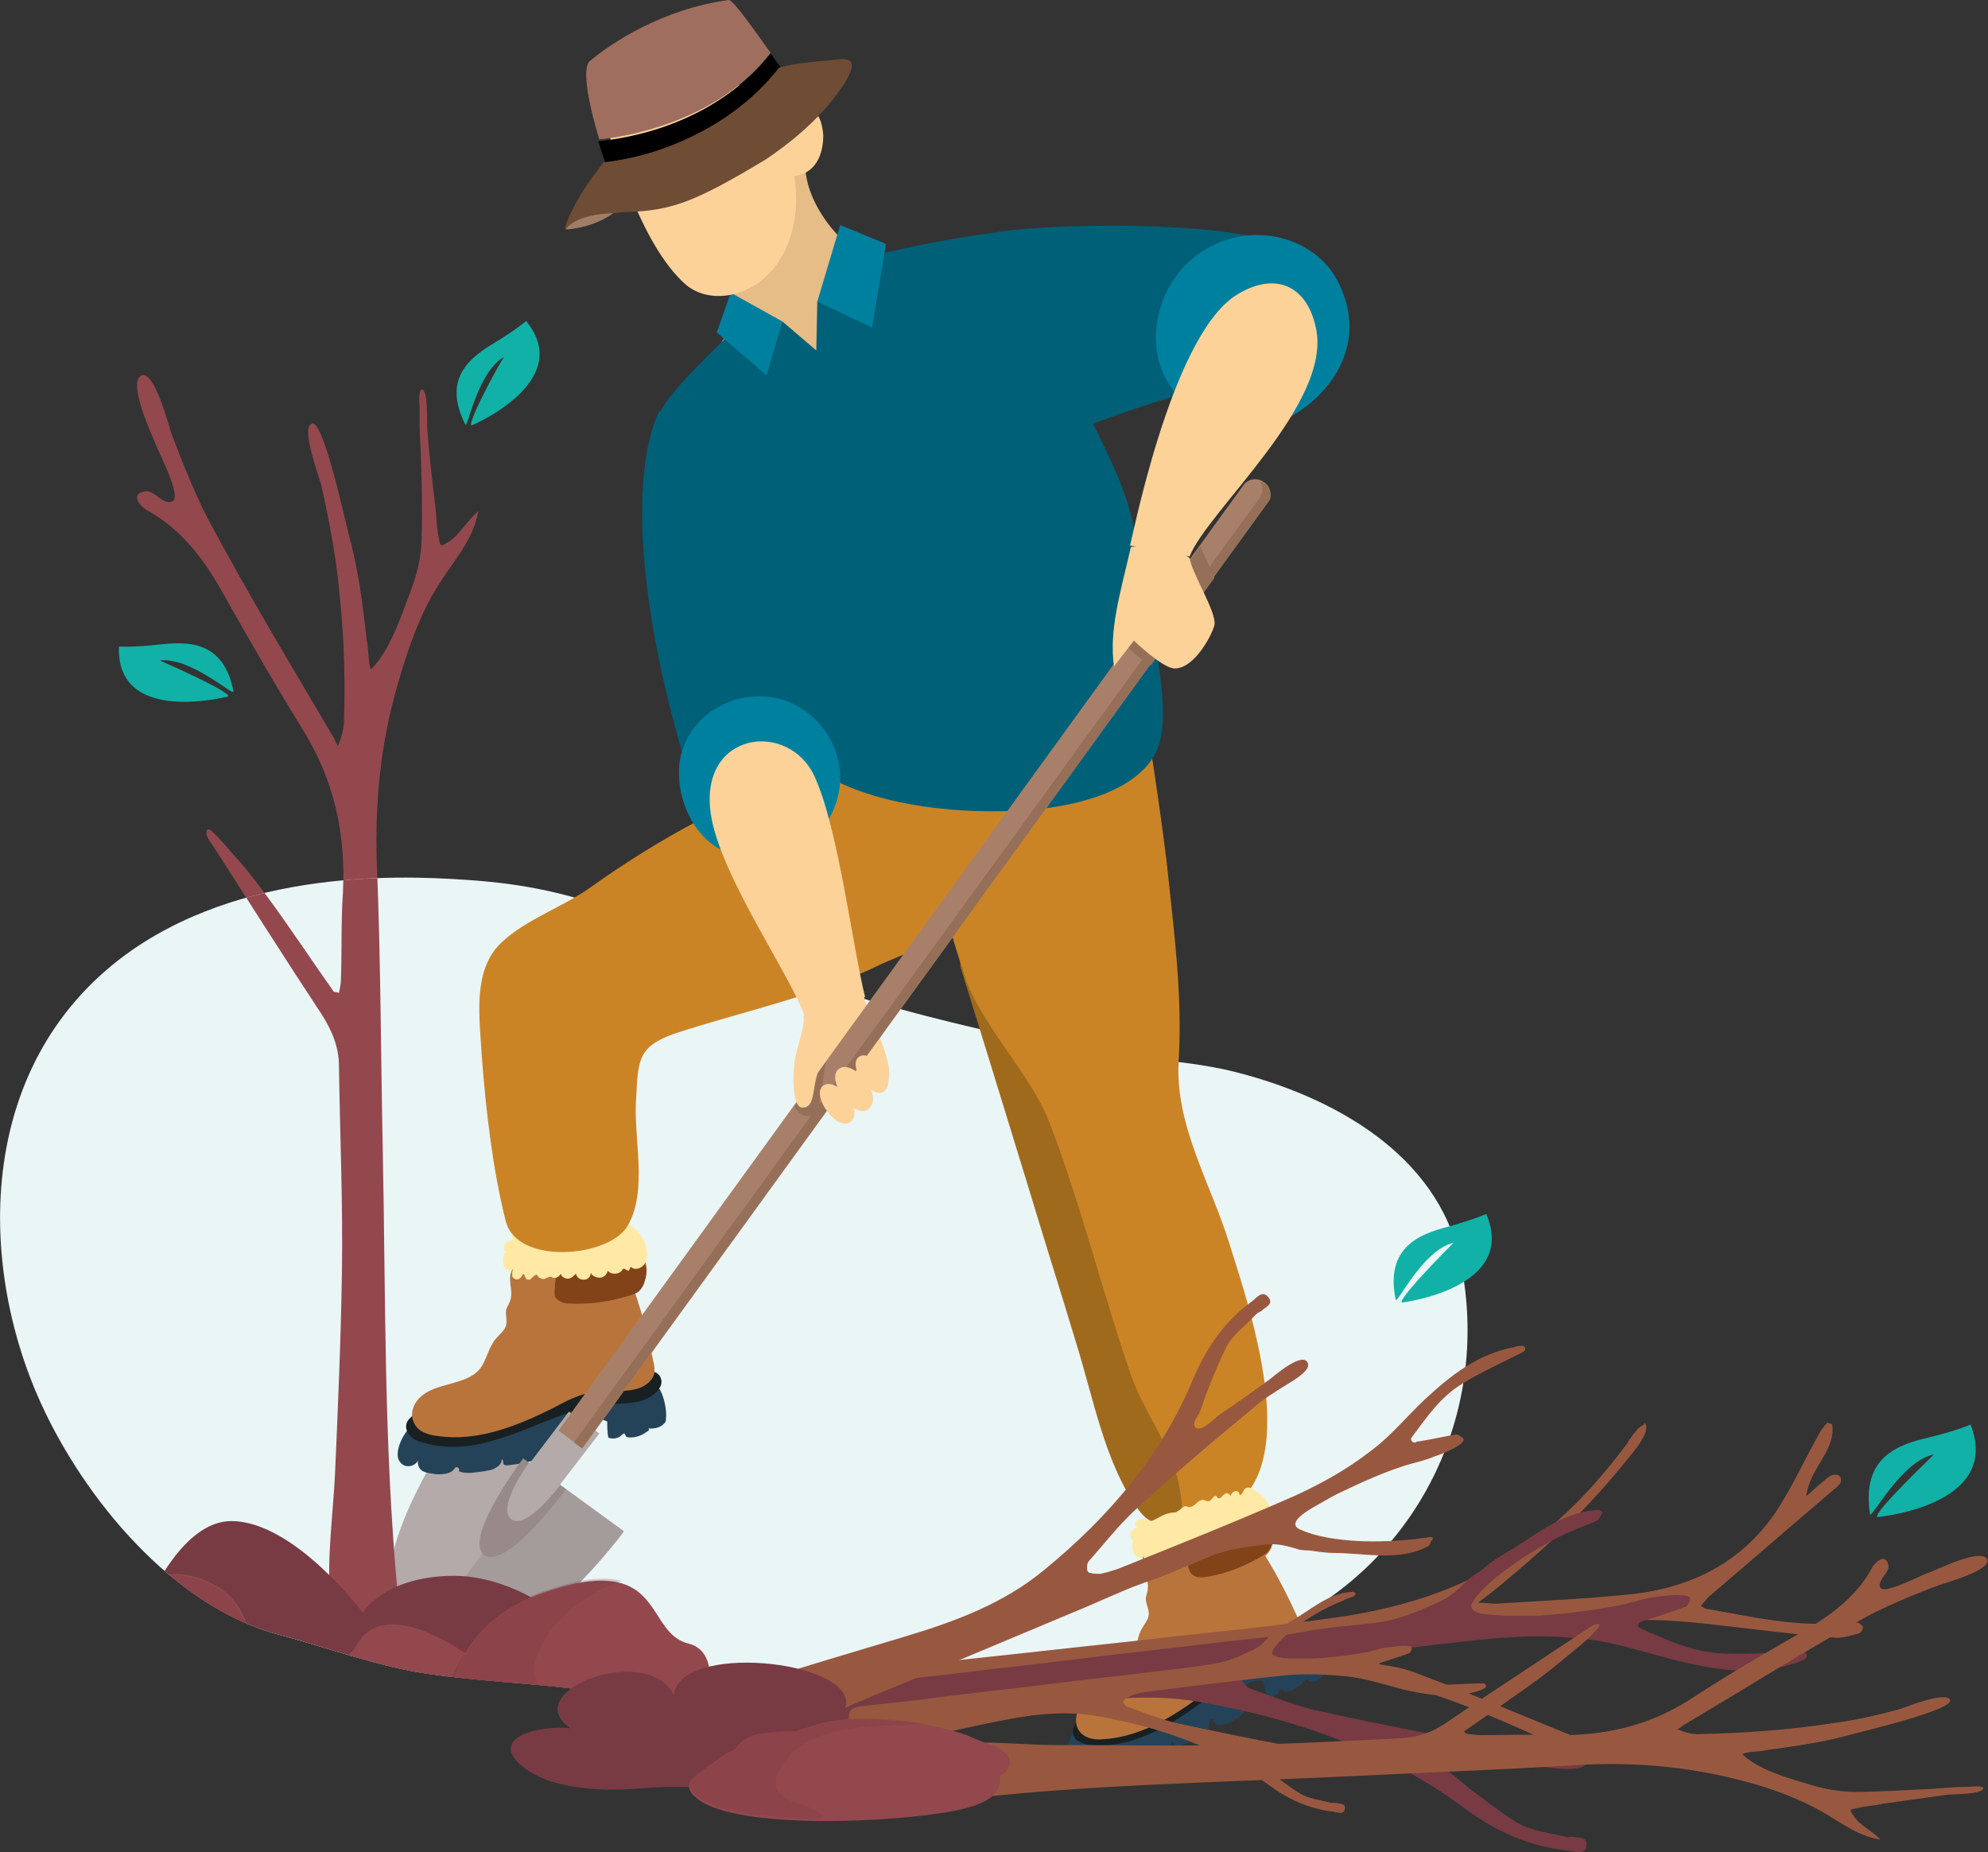 <svg xmlns="http://www.w3.org/2000/svg" xmlns:xlink="http://www.w3.org/1999/xlink" id="Layer_1" x="0px" y="0px" viewBox="0 0 399.4 372.1" style="enable-background:new 0 0 399.4 372.1;" xml:space="preserve"><rect x="0" y="0" width="399.4" height="372.1" fill="#333333" stroke="none"/><style type="text/css">	.st0{fill:#93484E;}	.st1{fill:#EAF5F6;}	.st2{clip-path:url(#SVGID_00000106121666828967074960000016603224362050244003_);}	.st3{fill:#B3AAA9;}	.st4{fill:#244358;}	.st5{fill:#192021;}	.st6{fill:#B9743B;}	.st7{fill:#834318;}	.st8{fill:#FFE9A4;}	.st9{fill:#A49B9B;}	.st10{fill:#978A89;}	.st11{fill:#783B43;}	.st12{opacity:0.25;fill:#783B43;enable-background:new    ;}	.st13{opacity:0.5;fill:#783B43;enable-background:new    ;}	.st14{fill:#CB8425;}	.st15{fill:#A06A1D;}	.st16{fill:#FCD299;}	.st17{fill:#E6BC87;}	.st18{fill:#006078;}	.st19{fill:#00809F;}	.st20{fill:#A8806A;}	.st21{fill:#966F59;}	.st22{fill:#A07E66;}	.st23{fill:#9F6E5F;}	.st24{fill:#6F4C34;}	.st25{fill:#98583F;}	.st26{fill:#11B1A7;}</style><g>	<path class="st0" d="M67.1,199.3c-4.4-6.2-8.6-12.6-13-18.6c-2.2-3-4.6-6.2-7.2-9c-1.2-1.4-2.4-2.8-3.8-4.2  c-0.8-0.8-1.8-1.6-1.6,0.2c0.2,0.8,1,1.8,1.4,2.4c7.2,11.2,14.4,22.6,21.8,33.8c2,3.2,3.4,6.4,3.4,10.4c0.2,13.6,0.8,27.4,0.6,41  c-0.2,13.6-0.8,27.4-1.4,41c-0.4,8-1.6,16.4-1,24.4c0.4,5.6,3,8.4,8.6,7c5.2-1.4,5.6-1.8,5-7.6c-2.8-29.6-2.4-59.2-3-89  c-0.4-19.2-0.4-38.6-1.2-57.8c-0.4-12.2,0.8-24.2,4.2-35.8c2-7,4.4-14,8.2-20c3-4.8,7-9,8-14.8c-2.2,1.8-3.8,4.8-6,6.2  c-1.8,1-1.6,1-2-1.2c-0.4-1.8-0.4-3.8-0.6-5.6c-0.6-5-1.2-10-1.6-15.2c-0.2-1.4,0.2-8-1-8.6c-1-0.4-0.6,3.2-0.6,3.6  c0,2.8,0,5.4,0.2,8.2c0.2,6,0.4,12,0.2,18c0,3.8-1,7.6-2.4,11.2c-1.8,4.8-4.2,11.8-7.8,15.2c-0.6-1.8-0.4-3.8-0.8-5.8  c-0.8-6.8-1.6-13.8-3.4-20.4c-0.8-2.8-5.2-23.8-7.6-23.2c-2.4,0.6,1.4,10.6,1.8,12.2c1.2,5.2,2.2,10.4,3,15.8  c1.4,10.6,2,21.2,1.6,31.8c0,1.4-0.4,3-1.2,5c-0.2-0.4-0.6-1-0.8-1.6c-8.6-14.6-17.4-29.2-25.4-44.2c-2.8-5.4-5-11.2-7.2-16.8  c-0.6-1.8-3.6-13.4-6.2-11.8c-2.6,1.6,2.2,11.8,3,13.8c0.6,1.6,5.2,10.4,3.4,11.4c-1.8,1-3.6-2.2-5.4-2c-3.2,0.4-1.4,2.8,0.2,3.8  c6.6,3.6,11,9.2,14.8,15.8c5.4,9.6,10.8,19,16.6,28.4c6.2,10,8.6,20.8,8,32.6c-0.4,5.8-0.2,11.6-0.4,17.4c0,1-0.2,1.8-0.4,2.8  C67.7,199.3,67.3,199.3,67.1,199.3L67.1,199.3z"></path>	<g>		<path class="st1" d="M26.5,190.9c24.8-17.2,57.8-14.8,69-14c25.2,2,32.2,9.2,73.6,22.4c14.6,4.6,29.6,8,44.6,11.2   c11.6,2.4,22.8,2,34.2,4.8c20,5,40.8,16.6,45.4,37.6c6,27.8-5.8,56.2-30.6,71c-11.8,7-27.6,11.2-41.2,13.6c-19.8,3.2-40,4-60,3.8   c-15.4-0.2-30.6,0-46-2c-9.8-1.2-19.8-1.6-29.4-3c-10-1.4-20-5.2-29.8-7.8c-21.6-5.6-39.4-27.6-48-46.4   C-4.9,253.3-4.7,212.7,26.5,190.9L26.5,190.9z"></path>		<g>			<g>				<g>					<defs>						<path id="SVGID_1_" d="M26.5,190.9c24.8-17.2,57.8-14.8,69-14c25.2,2,32.2,9.2,73.6,22.4c14.6,4.6,29.6,8,44.6,11.2       c11.6,2.4,22.8,2,34.2,4.8c20,5,40.8,16.6,45.4,37.6c6,27.8-5.8,56.2-30.6,71c-11.8,7-27.6,11.2-41.2,13.6       c-19.8,3.2-40,4-60,3.8c-15.4-0.2-30.6,0-46-2c-9.8-1.2-19.8-1.6-29.4-3c-10-1.4-20-5.2-29.8-7.8c-21.6-5.6-39.4-27.6-48-46.4       C-4.9,253.3-4.7,212.7,26.5,190.9L26.5,190.9z"></path>					</defs>					<clipPath id="SVGID_00000015332443740409981860000017000897047537726889_">						<use xlink:href="#SVGID_1_" style="overflow:visible;"></use>					</clipPath>					<g style="clip-path:url(#SVGID_00000015332443740409981860000017000897047537726889_);">						<path class="st3" d="M93.1,284.2l32.2,23.6c0,0-25.8,34.8-42,23C67.1,318.8,93.1,284.2,93.1,284.2L93.1,284.2z"></path>						<g>							<path class="st4" d="M130.8,287L130.8,287c1.2,0,2.2-0.4,2.8-1.2c0.2-0.2,0.2-0.6,0.2-0.8c0.2-1.6-0.4-4.4-1.2-5.8        c-0.4-0.6-0.4,0-1.2-0.2c-0.8-0.2-1.6,0-2.4,0.4c-1.4,0.4-2.8,0.6-4.4,0.8c-5.2,0.4-10.6,0.2-15.6,1.8        c-5.6,1.6-10.6,5.4-16.4,5.6c-2.2,0-4.4-0.4-6.4-1l-3.4-0.2c-1.4,1.2-2.4,3-2.8,4.8c-0.2,1-0.2,2,0.6,2.8        c1,1,2.8,0.6,3.4-0.6c-0.2,0.8,0.2,1.8,1,2.2s1.8,0.4,2.6,0.6c1.2,0,2.8,0,3.6-1c0.2-0.2,0.2-0.4,0.4-0.4        c0.4-0.2,0.8,0.4,0.6,0.8c1.6,0.6,3.2,0.2,5,0c0.8-0.2,1.6-0.2,2.2-0.6c0.8-0.4,1.4-1,1.4-1.8c0.4,0,0.2,0.8,0.4,1        c0.2,0.2,0.6,0.2,0.8,0.2c1.6-0.2,3-0.4,4.6-0.8c1-0.2,1.8-0.6,2.2-1.6c0.2-0.6,0.4-1.4,1-1.4c0.2,0,0.2,0.2,0.4,0.2        c0,0.4,0,0.6,0.2,1c0.2,0.4,0.8,0.4,1.2,0.4c1.8,0,3.4-0.4,5-1.2l0.2-0.2c0.2-0.2,0-0.4,0-0.6c-0.2-0.8-0.6-1.6-0.4-2.4        c0-0.2,0-0.6,0.2-0.8c0.2-0.2,0.4-0.6,0.8-0.8c1.2-1,3.2-1.4,4.6-0.6c0,1,0,2,0.2,3.2c0.8,0.4,2,0.2,2.6-0.4        c0.2-0.2,0.4-0.4,0.6-0.4c0.2,0,0.2,0.4,0.4,0.6c0.2,0.2,0.6,0.2,0.8,0.2c1.2,0,2.4-0.4,3.4-1.2c0.2,0,0.2-0.2,0.4-0.2        C130.2,286.8,130.4,287,130.8,287L130.8,287z"></path>							<path class="st5" d="M82.5,288.6c0.6,0.6,1.6,1,2.4,1.2c4.6,1.4,9.6,1,14.2-0.4c4.6-1.2,9-3.4,13.6-5c2.6-1,5.4-2,8.2-2.2        c3.6-0.4,7.6,0.2,10.4-2c0.8-0.6,1.6-1.6,1.6-2.6s-0.8-2-1.8-2c-0.4,0-0.8,0.4-1.2,0.6c-2,1.2-4,2.2-6.4,2.6        c-2.8,0.4-5.8,0.2-8.6,0.4c-3.2,0.2-6.4,1.2-9.2,2.6c-3.2,1.6-6,3.8-9.4,4.4c-3.6,0.8-7-0.4-10.6-1.6c-1-0.4-2.4-0.8-3.2,0.2        C81.1,286,81.5,287.6,82.5,288.6L82.5,288.6z"></path>							<path class="st6" d="M102.5,256.3c-0.2,1.8,0.6,3.4,0,5c-0.2,0.6-0.6,1.2-0.8,1.8c-0.2,1,0.2,2,0,3c-0.2,1.2-1.4,2-2.2,3        c-1.4,1.8-1.8,4.2-3,5.8c-1.4,1.8-3.6,2.4-5.6,3c-2,0.6-4.2,1-6,2.4s-2.8,3.8-1.6,5.8c0.8,1.6,2.8,2.2,4.6,2.4        c8,1.2,16-2,23.2-5.6c2.6-1.4,5.2-2.8,8.2-3.2c3.2-0.4,6.6,0.2,9.6-1c1.2-0.6,2.4-1.6,2.6-3c0-0.6,0-1.4-0.2-2        c-1-4.8-2.2-9.6-3.8-14.2c1.4-0.8,2.2-2.2,2.4-3.8c0.2-1.6-0.4-3.2-1.6-4.2c-0.4-0.4-1-0.6-1.4-0.8c-1.2-0.2-2.2,0.8-3.2,1.2        c-4.6,2.6-10.6,0-15.4,2c-0.4,0.2-0.8,0.4-1.2,0.4s-0.8-0.2-1-0.6c0-0.2,0-0.4,0.2-0.6c0.2-0.4,1.2-1.2,0.4-1.4        c-0.4-0.2-1.4,0.6-1.8,0.8C103.5,253.9,102.7,255.1,102.5,256.3L102.5,256.3z"></path>							<path class="st7" d="M111.1,255.5c0.6,0.6,0.6,1.6,0.4,2.4c0,0.8-0.2,1.8,0,2.6c0.6,1,1.8,1.4,3,1.4c4,0.2,8-0.4,12-1.6        c0.6-0.2,1.2-0.4,1.8-0.8c0.6-0.6,1-1.2,1.2-2c0.4-1.2,0.6-2.8-0.2-3.8c-0.6-0.8-1.6-1-2.6-1.2c-1.4-0.2-2.8-0.2-4.2-0.2        c-2.8,0-5.8,0.6-8.2,2.2c0,0-0.2,0-0.2,0.2s0,0.2,0.2,0L111.1,255.5L111.1,255.5z"></path>							<path class="st8" d="M103.1,247.9c-0.4,0.4-0.2,1,0.2,1.2c-0.6,0-1.4,0.2-1.8,0.8c-0.4,0.4-0.4,1.4,0.2,1.6        c-0.8,0.8-0.8,2-0.4,3c0.2,0.4,0.4,0.6,0.8,0.8c0.4,0,0.8-0.2,1-0.4c-0.2,0.4-0.2,1-0.2,1.4c0,0.2,0.2,0.4,0.4,0.6        c0.4,0.2,0.8,0.2,1,0c0.4-0.2,0.6-0.6,0.8-1c0.4,0.2,0.4,1.2,1,1.2c0.6,0.2,1-1,1.8-1c0.2,0.6,1,1,1.6,0.8        c0.4-0.2,0.8-0.4,1.2-0.4c0.2,0,0.2,0.2,0.4,0.2c0.6,0.2,1.2-0.2,1.6-0.8c0,0.6,0.8,1,1.4,1c0.6,0,1.2-0.6,1.6-1        c0.2,0.8,0.8,1.2,1.6,1.2c0.8,0,1.4-0.6,1.4-1.4c0.2,0.6,1,1,1.8,1c0.8,0,1.4-0.6,1.6-1.4c0.6,0.8,2.2,0.8,2.8,0        c0.2-0.2,0.2-0.4,0.4-0.4c0.4,0,0.6,0.4,1,0.4c0.2-0.2,0.2-0.4,0.4-0.8c0.8,0.8,2.2,0.4,2.8-0.6c0.6-0.8,0.6-2,0.4-3        c-0.4-1.8-1.4-3.4-3-4.6c-0.4-0.2-0.8-0.4-1.2-0.4c-0.6,0.2-0.8,1.2-1.4,1c0.2-0.4-0.2-1-0.6-1c-0.4,0-1,0.4-1.2,0.6        c0-0.6-0.6-1-1.2-0.8c-0.4,0.2-1,0.8-1.2,0.4c-0.2-0.2-0.2-0.4-0.2-0.4c-0.6-0.6-1.4,1-2,0.6c-0.2,0-0.2-0.2-0.4-0.4        c-0.4-0.4-1.2-0.2-1.6,0.2c-0.4,0.4-1.2,0.6-1.6,0.4c-0.2,0-0.4-0.2-0.4-0.2c-0.6-0.2-1.2,0.4-1.8,0.8c-0.6,0.2-1.2,0-1.8,0        c-1.4,0-2.6,0.6-4,0.6C105.3,247.5,103.9,247.1,103.1,247.9L103.1,247.9z"></path>						</g>						<path class="st9" d="M109.1,295.8l-26,34.8c0,0,0,0,0.2,0c16.4,12,42-23,42-23L109.1,295.8L109.1,295.8z"></path>						<polygon class="st3" points="112.1,298.8 106.1,294.4 114.3,283.6 120.4,288       "></polygon>						<path class="st10" d="M105.1,293l8.6,6.2c0,0-12,16.4-16.4,13.2C92.9,309.2,105.1,293,105.1,293L105.1,293z"></path>						<path class="st3" d="M106.3,293.8c2.6,1,4.8,2.4,6.2,4.6c0,0-6.8,9.2-9.8,6.8C99.7,302.8,106.3,293.8,106.3,293.8z"></path>						<path class="st0" d="M67.1,199.3c-4.4-6.2-8.6-12.6-13-18.6c-2.2-3-4.6-6.2-7.2-9c-1.2-1.4-2.4-2.8-3.8-4.2       c-0.8-0.8-1.8-1.6-1.6,0.2c0.2,0.8,1,1.8,1.4,2.4c7.2,11.2,14.4,22.6,21.8,33.8c2,3.2,3.4,6.4,3.4,10.4       c0.2,13.6,0.8,27.4,0.6,41c-0.2,13.6-0.8,27.4-1.4,41c-0.4,8-1.6,16.4-1,24.4c0.4,5.6,3,8.4,8.6,7c5.2-1.4,5.6-1.8,5-7.6       c-2.8-29.6-2.4-59.2-3-89c-0.4-19.2-0.4-38.6-1.2-57.8c-0.4-12.2,0.8-24.2,4.2-35.8c2-7,4.4-14,8.2-20c3-4.8,7-9,8-14.8       c-2.2,1.8-3.8,4.8-6,6.2c-1.8,1-1.6,1-2-1.2c-0.4-1.8-0.4-3.8-0.6-5.6c-0.6-5-1.2-10-1.6-15.2c-0.2-1.4,0.2-8-1-8.6       c-1-0.4-0.6,3.2-0.6,3.6c0,2.8,0,5.4,0.2,8.2c0.2,6,0.4,12,0.2,18c0,3.8-1,7.6-2.4,11.2c-1.8,4.8-4.2,11.8-7.8,15.2       c-0.6-1.8-0.4-3.8-0.8-5.8c-0.8-6.8-1.6-13.8-3.4-20.4c-0.8-2.8-5.2-23.8-7.6-23.2c-2.4,0.6,1.4,10.6,1.8,12.2       c1.2,5.2,2.2,10.4,3,15.8c1.4,10.6,2,21.2,1.6,31.8c0,1.4-0.4,3-1.2,5c-0.2-0.4-0.6-1-0.8-1.6c-8.6-14.6-17.4-29.2-25.4-44.2       c-2.8-5.4-5-11.2-7.2-16.8c-0.6-1.8-3.6-13.4-6.2-11.8c-2.6,1.6,2.2,11.8,3,13.8c0.6,1.6,5.2,10.4,3.4,11.4       c-1.8,1-3.6-2.2-5.4-2c-3.2,0.4-1.4,2.8,0.2,3.8c6.6,3.6,11,9.2,14.8,15.8c5.4,9.6,10.8,19,16.6,28.4c6.2,10,8.6,20.8,8,32.6       c-0.4,5.8-0.2,11.6-0.4,17.4c0,1-0.2,1.8-0.4,2.8C67.7,199.3,67.3,199.3,67.1,199.3L67.1,199.3z"></path>						<g>							<path class="st11" d="M151.6,339.6c0,0,3.2,8.4-20.8,11.4s-56.4,5.8-83.2,3.6c-30.2-2.6-70-5.2-67-15c4.2,1.8,7,2,7,2        l54.8,4.6l5.2-1.4l36-7L151.6,339.6L151.6,339.6z"></path>							<path class="st11" d="M114.7,326.4c0,0-11-10.2-24.4-9.8C76.9,317,72.9,324,72.9,324s-13.8-18.4-26.4-18.4        c-12.6,0-20.4,25-20.4,25s6,11.2,7.2,11.6c1.2,0.4,64.6,1,64.6,1L114.7,326.4L114.7,326.4z"></path>							<path class="st11" d="M-19.5,339.6c0,4,28.2,11.4,75,11.4s96.1-2.4,96.1-11.4c0-4-39.4-3.8-86.2-1.2        C16.9,341.4-19.5,335.6-19.5,339.6z"></path>							<path class="st11" d="M-14.9,340.2c1,0.2,2.4,0.8,4.4,1.6c4.8,1.8,12.4,4.2,22.4,3.8c6-0.2,10.6-0.2,15,0.2        c6.6,0.6,12.4,1.4,21.6,1.8c4.4,0.2,9.8,0.2,16.4,0c0.2,0,0.2,0,0.4,0c8.6,0,17-0.6,25-1.2c1.4-0.2,3-0.2,4.4-0.4        c0.4,0,0.8,0,1.4-0.2c9.8-1,19-2,27-2.8c9.4-0.8,15.4-1.6,19.4-2.2l0,0c2-0.4,3.4-0.8,4.4-1c-1-0.2-2.4-0.4-4.4-0.6        c-0.4,0-1,0-1.4-0.2c-4.8-0.4-11.2-0.6-19.2-0.6c-8.8,0-19.2,0.2-30.8,0.8c-0.2,0-0.6,0-0.8,0c-7.8,0.4-16,0.8-24.8,1.2        c-5,0.2-10,0.4-15.2,0.6c-4.6,0.2-9.4,0.2-14.2,0.2l0,0c-3,0-5.8,0-8.6,0c-9.2-0.2-17.4-0.4-24.2-0.8        c-5.2-0.2-9.8-0.4-13.4-0.4c-0.4,0-0.8,0-1,0C-12.9,340.2-13.9,340.2-14.9,340.2L-14.9,340.2z"></path>							<path class="st0" d="M90.3,346.4c12-1,23.2-2.4,32.6-3.2c1.2,0,2.4-0.2,3.6-0.2l0,0h0.2c0.2,0,0.2,0,0.2,0l0,0        c7.2-0.6,12-1.4,15.2-2l0,0l0,0c0,0,2.6-9.2-3.8-10.8c-6.4-1.6-6-10.2-13.8-12.2c-3.2-0.8-7.6-0.6-14.2,1.6        c-13.6,4.2-18.2,13.2-19.6,19.8C90.3,342.2,90.3,344.8,90.3,346.4L90.3,346.4z"></path>							<path class="st0" d="M-10.5,341.8c4.8,1.8,12.4,4.2,22.4,3.8c6-0.2,10.6-0.2,15,0.2c6.6,0.6,12.4,1.4,21.6,1.8        c0.4-1.6,1-3.8,1.6-6.6c1.2-7.6,1.4-18-7-22.6c-13.4-7-19.2,5.2-19.2,5.2S-6.7,297-10.3,340        C-10.5,340.6-10.5,341.2-10.5,341.8L-10.5,341.8z"></path>							<path class="st12" d="M-10.5,341.8c4.8,1.8,12.4,4.2,22.4,3.8c0.2,0,0.6,0,0.8,0l0,0c0.6,0,1.2,0,1.6,0l0,0        c3.6,0,6.6,0,9.4,0.2c1,0,2,0.2,3,0.2s2,0.2,3,0.2c5.4,0.6,10.8,1.2,18.6,1.6c0.4-1.6,1-3.8,1.6-6.6c1.2-7.6,1.4-18-7-22.6        c-13.4-7-19.2,5.2-19.2,5.2s-8.8-7.6-17.6-8c-7.6-0.4-15,4.6-16.6,24.4C-10.5,340.6-10.5,341.2-10.5,341.8L-10.5,341.8z"></path>							<path class="st12" d="M90.3,346.4c1.4-0.2,3-0.2,4.4-0.4c0.4,0,0.8,0,1.4-0.2c9.8-1,19-2,27-2.8c1.2,0,2.4-0.2,3.6-0.2        c-3.6,0.2-22.2,1.2-19-9.4c3.6-11.6,17.2-15.8,17.2-15.8c-3.2-0.8-7.6-0.6-14.2,1.6c-9.2,2.8-14.2,7.8-17,12.8l0,0        c-1.4,2.4-2.2,4.8-2.6,7C90.3,342.2,90.3,344.8,90.3,346.4L90.3,346.4z"></path>							<path class="st0" d="M27.1,345.8c1,0,2,0.2,3,0.2c8.8,0.8,17.2,2.2,35.2,1.6c8.6,0,17-0.6,25-1.2c0-1.6,0-4.2,0.6-7.2        c0.4-2.2,1.2-4.6,2.6-7c-4-2.8-17.2-10.8-22-1.4c-4.2,7.8-25.2-6.6-36.8-1.6l0,0c-3.6,1.6-6.4,5.2-7.2,12        C27.1,342.6,27.1,344,27.1,345.8L27.1,345.8z"></path>							<path class="st12" d="M25.5,340.6c-0.8,2-1.4,3.6-1.6,5c1,0,2,0.2,3,0.2c0-1.6,0.2-3.2,0.4-4.6c1-6.8,3.6-10.4,7.2-12        c0,0-3.2-0.2-5.6,4c-2.4,4-6.6,5.4-9.8,2.8c-1.2-1-2-2.2-2.4-3.8C16.9,335,21.1,340,25.5,340.6L25.5,340.6z"></path>							<path class="st13" d="M-10.5,341.8c4.8,1.8,12.4,4.2,22.4,3.8c0.2,0,0.6,0,0.8,0c-8.4,0.2-12.8-3-15.8-4.2        c3.4,0.4,6.6,0.2,10.4-3.2c-8.2,3.6-13-1.2-12.6-6c1-13.4,11.4-16.4,11.4-16.4c-7.6-0.4-15,4.6-16.6,24.4        C-10.5,340.6-10.5,341.2-10.5,341.8L-10.5,341.8z"></path>							<path class="st13" d="M64.9,347.6c0.2,0,0.2,0,0.4,0c8.6,0,17-0.6,25-1.2c0-1.6,0-4.2,0.6-7.2c0.4-2.2,1.2-4.6,2.6-7        c0,0-2,2.2-3.4,7c0,0.2,0,0.2-0.2,0.4c-0.8,3.2-2.8,5.4-5.2,5.8C78.5,346.4,69.1,347.2,64.9,347.6L64.9,347.6z"></path>						</g>					</g>				</g>			</g>		</g>		<path class="st14" d="M247,249.9c-3.6-11.8-11-23.8-10.2-36.8c0.8-13.4-1-26.4-2.4-39.8c-1.6-13.2-4-27.8-4-27.8   c-0.4-2.6-1-5.6-1.6-8.6h-0.2l-0.2-0.6l-70.6,9.2l0.4,6.4c0,0-1.4,4.2-17.6,12.8c-7.6,4-15,8.6-22,13.6c-5.6,4-13,6.4-18,11.2   c-5.8,5.6-4.2,15.4-3.8,22.8c0.8,10.6,2.2,22.8,4.8,33c2.2,9,21,7.4,24.6,0.8c4-7.2,1-17.6,1.6-25.4c0.4-7.8,0.4-10.4,7.6-13   c14-4.6,27.4-7.2,40.8-13.6c1.8-1,11.2-4.4,14.8-7c0.6,2,10.4,33.8,16,52c3,10,6.2,20,9.2,30c3.4,10.8,5.8,24.4,12.6,33.6   c3.4,4.6,8,3.4,13.6,2C264,300.2,251.2,263.3,247,249.9L247,249.9z"></path>		<path class="st15" d="M227.2,276.2c-5.8-16.8-10-34.2-16.4-50.8c-4.4-11.2-17-22.6-18.2-34.4l0.4,3.4c3.4,10.8,9.8,31.8,14,45.4   c3,10,6.2,20,9.2,30c3.4,10.8,5.8,24.4,12.6,33.6c2,2.8,4.8,3.4,7.8,3.2c1.2-1.8,1-4.6,0.2-8.6   C235.4,290.8,229.8,283.6,227.2,276.2z"></path>		<g>			<path class="st4" d="M263.6,338L263.6,338c1.2-0.2,2-1,2.4-1.8c0-0.2,0-0.6,0-1c0-1.6-1.4-4.2-2.4-5.4c-0.4-0.6-0.4,0-1.2,0    c-0.8,0-1.6,0.4-2.4,0.8c-1.2,0.8-2.6,1.2-4,1.6c-5,1.6-10.4,2.6-15,5c-5,2.8-9.2,7.6-14.8,9c-2.2,0.6-4.4,0.6-6.6,0.6l-3.4,0.4    c-1.2,1.4-1.8,3.4-1.8,5.2c0,1,0.4,2,1.2,2.6c1.2,0.8,3,0,3.2-1.4c0,0.8,0.6,1.6,1.6,2c0.8,0.2,1.8,0,2.6,0    c1.2-0.2,2.8-0.6,3.4-1.8c0-0.2,0.2-0.4,0.4-0.4c0.4-0.2,1,0.2,0.6,0.6c1.6,0.2,3.2-0.4,4.8-1c0.8-0.2,1.6-0.6,2.2-1.2    c0.6-0.6,1-1.2,1-2c0.4,0,0.2,0.6,0.6,1c0.2,0.2,0.6,0.2,0.8,0c1.4-0.4,3-1,4.2-1.8c0.8-0.4,1.6-1,1.8-2c0.2-0.6,0.2-1.6,0.6-1.6    c0.2,0,0.4,0,0.4,0.2c0,0.2,0.2,0.6,0.4,0.8c0.2,0.2,0.8,0.2,1.2,0.2c1.6-0.4,3.2-1.2,4.4-2.4l0.2-0.2c0-0.2,0-0.4-0.2-0.6    c-0.4-0.6-0.8-1.4-1-2.2c0-0.2,0-0.6,0-0.8c0.2-0.4,0.4-0.6,0.6-1c1-1.4,2.8-2,4.4-1.6c0.2,1,0.4,2,0.8,3c1,0.2,2-0.2,2.4-1    c0-0.2,0.2-0.4,0.4-0.4s0.4,0.2,0.6,0.4c0.2,0.2,0.6,0.2,0.8,0c1.2-0.2,2.2-1,3.2-2c0.2-0.2,0.2-0.2,0.4-0.4    C263,337.8,263.4,337.8,263.6,338L263.6,338z"></path>			<path class="st5" d="M217,350c0.8,0.4,1.8,0.6,2.6,0.6c4.8,0.4,9.6-1.2,13.8-3.4s8-5.2,12-8c2.4-1.6,4.8-3,7.4-4    c3.4-1.2,7.4-1.6,9.8-4.2c0.6-0.8,1.2-1.8,1-2.8s-1.2-1.8-2.2-1.6c-0.4,0.2-0.8,0.6-1,0.8c-1.6,1.6-3.6,3-5.6,3.8    c-2.6,1-5.6,1.4-8.2,2.4c-3,1-6,2.4-8.4,4.4c-2.8,2.2-5,5-8.2,6.4c-3.4,1.6-7,1-10.6,0.8c-1.2,0-2.4-0.2-3.2,1    C215,347.8,215.6,349.4,217,350L217,350z"></path>			<path class="st6" d="M229.6,314.2c0.2,1.8,1.2,3.2,1,5c0,0.6-0.4,1.4-0.4,2c0,1,0.6,2,0.6,3c0,1.2-1,2.2-1.6,3.4    c-1,2-0.8,4.4-1.8,6.4c-1,2-2.8,3.2-4.8,4.2s-4,2-5.2,3.8c-1.2,1.8-1.8,4.4-0.4,6c1.2,1.4,3.2,1.6,5,1.4    c8-0.6,15.2-5.4,21.4-10.4c2.2-1.8,4.6-3.8,7.4-4.8c3-1.2,6.6-1.2,9-3.2c1-0.8,2-2.2,1.8-3.4c0-0.6-0.4-1.4-0.6-2    c-2-4.4-4.2-8.8-6.8-13c1.2-1,1.8-2.6,1.6-4.2c-0.2-1.6-1.2-3-2.6-3.6c-0.4-0.2-1-0.4-1.6-0.4c-1.2,0.2-2,1.2-2.8,2    c-3.8,3.6-10.4,2.2-14.6,5.4c-0.4,0.2-0.6,0.4-1,0.6c-0.4,0.2-0.8,0-1-0.4c0-0.2,0-0.4,0-0.6c0-0.4,0.8-1.4,0-1.6    c-0.4,0-1.2,1-1.6,1.2C229.8,311.6,229.4,313,229.6,314.2z"></path>			<path class="st7" d="M237.6,311.4c0.8,0.4,1,1.4,1,2.2c0,0.8,0.2,1.8,0.6,2.4c0.8,1,2,1,3.2,0.8c4-0.6,7.8-2.2,11.2-4.2    c0.6-0.4,1-0.6,1.4-1.2c0.4-0.6,0.6-1.4,0.8-2.2c0.2-1.4,0-2.8-1-3.8c-0.8-0.6-1.8-0.8-2.8-0.6c-1.4,0-2.8,0.4-4.2,0.8    c-2.8,0.8-5.6,1.8-7.6,3.8v0.2c0,0,0.2,0.2,0.2,0L237.6,311.4L237.6,311.4z"></path>			<path class="st8" d="M228.2,305.8c-0.2,0.4,0,1.2,0.6,1c-0.6,0.2-1.2,0.4-1.6,1c-0.4,0.6,0,1.6,0.6,1.6c-0.6,1-0.4,2.2,0.2,3    c0.2,0.2,0.6,0.6,1,0.6c0.4,0,0.8-0.2,0.8-0.6c0,0.4,0,1,0.2,1.4c0.2,0.2,0.2,0.4,0.6,0.6c0.4,0.2,0.8,0,1-0.4    c0.2-0.2,0.4-0.6,0.4-1c0.6,0.2,0.6,1,1.2,1c0.8,0,0.8-1.2,1.6-1.4c0.2,0.6,1.2,0.8,1.8,0.4c0.4-0.2,0.6-0.6,1-0.6    c0.2,0,0.4,0,0.4,0.2c0.6,0.2,1-0.6,1.4-1c0.2,0.6,1,0.8,1.6,0.6c0.6-0.2,1-0.8,1.2-1.4c0.4,0.6,1.2,1,1.8,0.8    c0.6-0.2,1.2-1,1-1.6c0.4,0.6,1.2,0.8,2,0.6c0.8-0.2,1.2-1,1.2-1.6c0.8,0.6,2.2,0.2,2.8-0.8c0-0.2,0.2-0.4,0.4-0.6    c0.4-0.2,0.8,0.2,1.2,0.2c0-0.2,0.2-0.6,0.2-0.8c1,0.4,2.2-0.2,2.6-1.2c0.4-1,0.2-2.2-0.2-3c-0.8-1.6-2.2-3-3.8-3.8    c-0.4-0.2-0.8-0.2-1.2,0c-0.4,0.4-0.6,1.4-1.2,1.4c0.2-0.4-0.4-1-0.8-0.8c-0.4,0-0.8,0.4-1,1c-0.2-0.6-0.8-0.8-1.2-0.4    c-0.4,0.2-0.8,1-1.2,0.8c-0.2,0-0.2-0.2-0.4-0.4c-0.6-0.4-1,1.2-1.8,1c-0.2,0-0.4-0.2-0.6-0.2c-0.6-0.2-1.2,0.2-1.6,0.6    s-1,0.8-1.6,0.8c-0.2,0-0.4-0.2-0.6-0.2c-0.6,0-1,0.8-1.6,1c-0.4,0.4-1,0.2-1.6,0.4c-1.4,0.2-2.4,1.2-3.8,1.6    C230.2,305,228.8,305,228.2,305.8L228.2,305.8z"></path>		</g>		<path class="st16" d="M163.6,200.5c-3.8,11.2-3,10.4,1.2,19.2l13.4-1.8c2.2-3.8-4-14.2-4.6-17.6L163.6,200.5L163.6,200.5z"></path>		<path class="st17" d="M148.8,63.4c1-1.6-1.8-3.4-4.2-7.4c-2.8-4.6,12.6-20.2,12.6-20.2l4.6-2.2c0.2,7,6.6,15.8,13.2,18.4   c2.8,1,8.2-0.2,8.2-0.2s-4,13.6-18.4,19.6c-12.2,5-19.8-2.8-19.8-2.8S147.2,66.4,148.8,63.4z"></path>		<path class="st18" d="M157.2,64.6l6.8,5.8l0.2-9.8l13.4-9.8c0,0,12-2.8,21.8-4c1.4-0.2,7.6,12.4,8.2,13.6c1.8,3.6,2.2,7.2,4,10.8   c2,4,4.8,7.4,6.8,11.4c2.8,6,6,11.8,8,18c2.6,9,4.4,18.2,5.6,27.6c0.8,6.6,3.4,17.8-0.2,23.8c-4.8,7.8-17.4,10.2-25.8,10.8   c-12.6,0.8-28.6-0.6-39.8-6.8c-12-6.8-11-30.6-14.8-42.6c-4-12.2-19.6-27.4-18.6-30.8c1-3.4,14.4-16,14.4-16L157.2,64.6   L157.2,64.6z"></path>		<polygon class="st19" points="146.8,58.8 157.2,64.6 154,75.4 144,66.8   "></polygon>		<path class="st16" d="M158.4,25c-3.8,1.2-6.8-3.2-7.4-7.2c0,0-5.8-0.8-9-5.4c-5,3.6-9.4,1.4-9.4,1.4l-4-1.8   c-11.8,2.4-6.4,15.8-2,27c2.8,7,6.6,14.2,11.2,18.2c5,4.2,13.6,2.4,18.2-4c2.8-3.8,4.8-10,3.6-17.8c4.2-0.6,5.8-4.2,5.8-8.2   C164.8,19,159,21.8,158.4,25L158.4,25z"></path>		<path class="st18" d="M199.4,46.8c9.4-2,54.8-3,61,4.4l-19.6,27c0,0-14.8,4-27.2,9.4C202.6,92.3,199.4,46.8,199.4,46.8z"></path>		<path class="st19" d="M268.6,56.2c6,11.2,0.6,21.8-9.4,27.6c-10,5.8-20.2,0.6-24.8-7.4s-1.8-20.8,8-26.4   C252.2,44.2,264.2,48,268.6,56.2L268.6,56.2z"></path>		<path class="st16" d="M248.2,59.4c7.8-5,14.4-2.2,16.2,6.6c3.2,15.2-21.8,36.6-25.4,45.8l-12-2.2C227.2,109.9,235,68,248.2,59.4   L248.2,59.4z"></path>		<path class="st18" d="M132.4,82.6c-6.2,13.6-3.6,41,5.2,70.4l26.2-3.4c0,0,0.2-22.6-2.6-38.2C156.6,85.9,132.4,82.6,132.4,82.6z"></path>		<path class="st19" d="M136.4,155.1c0-8.2,7-15.2,16.2-15.2c9.4,0,16.2,8.2,16.2,16.2s-5.8,16.6-17.8,16.2   C141.6,172.1,136.4,163.3,136.4,155.1L136.4,155.1z"></path>		<path class="st16" d="M163.6,155.9c-5.2-11.2-23.2-9-20.8,7.6c1.8,12.6,17,33.8,19,41.2l12-4.4   C171.4,190.9,168.4,166.1,163.6,155.9L163.6,155.9z"></path>		<path class="st20" d="M117,291l-4.8-3.6L249.8,97.5c1-1.4,2.8-1.6,4.2-0.6l0,0c1.4,1,1.6,2.8,0.6,4.2L117,291L117,291z"></path>		<path class="st21" d="M166,213.3l-6.4,9c0.4,0.8,1.6,2.4,3.4,1.8C165.2,223.3,165,217.5,166,213.3z"></path>		<path class="st21" d="M231.2,133.7l12.8-17.6c-0.8-1.8-2-4.4-2.8-6.4l-14.6,20.2C227.2,130.7,229.4,132.7,231.2,133.7L231.2,133.7   z"></path>		<path class="st21" d="M254,97.1c-0.2-0.2-0.4-0.2-0.8-0.4c0.6,1,0.6,2.4-0.2,3.4L115.3,289.8l-3.2-2.4l0,0l4.8,3.6l137.7-189.9   C255.8,99.9,255.4,98.1,254,97.1L254,97.1z"></path>		<path class="st16" d="M227.2,109.9c-2.2,9.6-4.4,16.6-3.4,24l4-5.2c0,0,5.8,5.6,8.2,5.6c4.2,0,7.8-7.4,8-8.8   c0.4-2.6-4.6-10.4-5-13.4l-4.6-3L227.2,109.9L227.2,109.9z"></path>		<polygon class="st19" points="164.2,60.6 175.2,65.8 178,49 168.8,45.2   "></polygon>		<g>			<path class="st16" d="M165.4,218.1c2.6-1.8,8.2,4.6,5.6,7.2C168.2,227.7,162.8,219.9,165.4,218.1z"></path>			<path class="st16" d="M168.6,214.7c2.8-2,9,5.4,6,8C171.8,225.5,165.6,216.7,168.6,214.7z"></path>			<path class="st16" d="M172.6,212.3c2.4-1.6,7.6,4.4,5.2,6.8C175.4,221.5,170,214.1,172.6,212.3z"></path>		</g>		<path class="st16" d="M161.4,204.1c0.4,1.6-0.8,4.8-1.6,8.2c-0.8,4.4-0.4,10,1.2,10.2c3.4,0.4,1.6-5.4,4.6-9.8l-2.2-8.8   L161.4,204.1z"></path>		<g>			<path class="st22" d="M113.9,45.2c0,0-1,1.2,0.8,0.8c1.8-0.2,6.4-1,10-4.4C121,41.8,116.3,42.4,113.9,45.2L113.9,45.2z"></path>			<path class="st23" d="M154.8,10.6c-3-4.2-7.6-10.8-8.4-10.6c-13.4,1.8-23.8,8.8-27.8,12.2c-1.6,1-0.8,7.2,1.8,15.8    C125.2,27.6,144.2,24.6,154.8,10.6z"></path>			<path d="M121.6,32.6C121.6,32.6,121.4,32.6,121.6,32.6c-0.6-1.6-1-3-1.4-4.2l0,0l0,0c21.6-2.4,31.8-14,34.6-17.6l0,0l0,0l0.4,0.4    c0.6,1,1.2,1.8,1.6,2.2c0,0,0,0,0,0.2c-7,9.2-16.2,13.8-22.8,16.2C127,32.2,121.6,32.6,121.6,32.6L121.6,32.6L121.6,32.6z"></path>			<path class="st24" d="M113.5,46.2L113.5,46.2c0-0.2,0.2-1.6,1.4-3.8c1-2.2,3-5.6,6.4-9.8l0,0c0,0,5.6-0.4,12.6-3    c6.4-2.4,15.6-7,22.6-16l0,0c3.6-1,7.4-1.2,11.2-1.6c2.8-0.4,4.4,0,2.8,3.2c-0.8,1.8-2,3.2-3.2,4.8c-3.8,4.8-8.4,8.6-13.4,12    c-14.6,8.8-19,10.2-27.6,10.6c-0.8,0-1.6,0-2.4,0.2C114.9,43,113.7,46.2,113.5,46.2C113.7,46.2,113.7,46.2,113.5,46.2L113.5,46.2    z"></path>		</g>		<path class="st25" d="M329.3,286.8c-1,1-2.2,2.8-2.4,3.2c-5.8,7.8-12.4,15-20.6,20.8c-10.8,7.8-23.4,12-36.8,14   c-13.6,2-27.2,3.2-40.8,4.8c-17,1.8-33.8,3.8-50.8,5.4c-3,0.4-6,0.2-9.2,0.4c-4.8,0.2-4.6,5.4-3,8.4c1.8,3.2,6.4,1.2,9.2,1   c9-1,17.8-2.2,26.8-3.4c15.8-2,31.6-4.2,47.6-6.4c7.2-1,14,0.6,21,1.4c12.4,1.4,23.4,5.8,34.4,10.6c3.4,1.6,7,3,10.6,4.4   c1.4,0.6,2.8,0.8,4.2,1.4c1,0.4,2,1.6,2.6,0c0.8-2-5.4-3.6-6.6-4.2c-3.4-1.4-6.8-2.8-10.2-4.2c-6.8-2.8-13.6-5.6-20.6-8.2   c-2.4-1-4.8-1.4-7.4-1.8c-1-0.2-4-0.2-4.6-1c-1.4-1.6,8.2-2.8,9-2.8c5-0.8,9.8-1.4,14.8-2.2c9.8-1.2,19.6-2.2,29.4-2.8   c9.2-0.6,18,0.8,27,1.8c5.2,0.6,10.4,1.2,15.6,1.6c1.6,0.2,3.2-0.4,4.8-0.8c0.4,0,1-0.8,1-1.2c0-0.4-0.8-1-1.2-1   c-0.8-0.2-1.6,0-2.4,0c-9.6,1-18.8-1.2-28-2.8c-0.2,0-0.4-0.2-1-0.6c0.6-0.6,1-1.2,1.6-1.8c8-6.8,15.8-13.6,23.8-20.4   c0.8-0.8,2.8-2,2.8-3c0-1.4-1.6-1.4-2.6-0.6c-1.6,1.2-3,2.6-4.4,3.8c0.6-5.6,6-9.2,5.2-14.4c-0.2-0.2-0.6-0.2-1-0.4   c-0.6,0.8-1.2,1.4-1.6,2.2c-2.6,4.6-4.8,9.4-7.6,14c-6.4,10.6-16.4,16.6-29.4,18.2c-9.2,1-18.6,1.4-28,2c-1,0-2-0.2-3.6-0.2   c2.2-1.6,4-3,5.6-4.4c6-5,11.8-10.2,17-15.8c2.6-2.8,5.2-5.8,7.6-8.8c1-1.2,5-5.8,3.2-7.2C330.5,286.2,329.9,286.4,329.3,286.8   L329.3,286.8z"></path>		<path class="st11" d="M320.7,305.6c-1,0.4-2,0.8-3,1.2c-4.2,1.6-8,3.8-11.8,6.2c-3.4,2.4-7.8,5.4-10,8.8c-1.8,2.8,4.4,2.6,6.4,2.8   c2.2,0,4.6,0,7,0c5.2-0.4,10.4-1,15.6-2c2.2-0.4,4.4-1.2,6.8-1.6c0.8-0.2,8.8-1.4,7.8,0.6c-0.2,0.4-0.4,1-0.8,1.2   c-2.8,1-5.6,2-8.4,2.8c-0.2,0-0.4,0.2-0.6,0.2c-0.8,0.2-0.8,1.2,0,1.4c5.4,2.4,10.6,4.8,16.6,5c5.2,0.2,10.4-0.2,15.8-0.4   c1,0,1.2,1.2,0.4,1.6c-0.4,0.2-1,0.4-1.4,0.6c-8.2,2.8-16.2,1.6-24.2-0.4c-5.8-1.4-11.6-3.4-17.4-4.2c-6.4-0.8-13-0.8-19.6-0.2   c-14.8,1.4-29.4,3.6-44,5.4c-1.4,0.2-2.8,0.6-4.2,1c-0.6,0.2-1.2,0.8-1.8,1.2c-0.4,0.2-0.4,0.8-0.2,1c0.4,0.6,0.8,1.2,1.4,1.4   c5,1.8,9.8,3.8,15,4.8c11.8,2.6,23.6,4.8,35.6,7c3.4,0.6,7,0.8,10.4,1c1.4,0,6,0,6.4,1.6c1,3-8.2,1.4-9.6,1.2   c-4.8-0.4-9.4-1-14.2-1.4c-1.2-0.2-5.8-1.6-6.2,0.2c-0.4,1.2,1.8,2,2.6,2.4c1.4,1,2.8,2.2,4.2,3.4c3,2.2,6,4.6,9.2,6.6   c2.8,1.8,6.6,2.2,10,3c0.4,0.2,0.8,0,1.2,0c1.2,0.2,3.4,0,3,1.8c-0.2,2-2.2,1.2-3.6,1c-8-0.8-14.8-4-21-8.6   c-15.4-11.4-33.4-17.8-52.8-21.2c-12-2.2-23.8-0.2-35.6,2.4c-11.8,2.6-23.6,5.2-35.2,7.8c-4,0.8-7-1.4-7-5c0-2,0.2-3.8,0.4-5.8   c0.2-1.8,2-2.2,3.6-2.4c8.8-1,17.6-2,26.4-3c6.2-0.8,12.4-1.4,18.6-2.2c11.2-1.4,22.4-2.6,33.8-4c5.2-0.6,10.6-1,15.8-2   s10.6-1.2,15.8-2c3.4-0.6,6.8-2,10-3.4c3-1.2,4.6-2.6,6.8-4.8c1-1,2-1.4,3-2.2c1.2-1,2.4-2,3.8-2.8c6.2-3.4,12-9,19.6-9.2   c0.4,0,0.8,0.2,0.8,0.6C321.3,305,321.1,305.4,320.7,305.6L320.7,305.6z"></path>		<path class="st25" d="M287.4,308.8c-1,0.2-2,0.2-2.8,0.4c-4,0.4-7.8,0.6-11.8,0.4c-3.8-0.2-8.4-0.8-11.8-2.4   c-2.6-1.4,2.2-4,3.6-4.8c1.8-1,3.4-2,5.2-2.8c4.2-2,8.2-3.8,12.6-5.2c2-0.6,4-1,5.8-1.8c0.8-0.2,7.2-2.6,5.6-3.8   c-0.4-0.2-0.8-0.6-1.2-0.6c-2.6,0.4-5,1-7.6,1.4c-0.2,0-0.4,0-0.6,0.2c-0.6,0.2-1.2-0.6-0.8-1c3-4,5.8-8.2,10.2-10.8   c3.8-2.4,8-4.2,12.2-6.4c0.8-0.4,0.4-1.4-0.4-1.2c-0.4,0-0.8,0-1.2,0.2c-7.6,1.4-13,5.8-18.2,10.6c-3.8,3.6-7,7.6-11.2,10.6   c-4.4,3.4-9.4,6.2-14.6,8.6c-11.8,5.2-23.8,10-35.8,14.8c-1.2,0.4-2.4,0.8-3.6,1c-0.6,0-1.4,0-2-0.2c-0.4,0-0.6-0.4-0.6-0.8   c0-0.6,0-1.2,0.4-1.6c3-3.4,5.8-7,9-10c7.6-7,15.6-13.8,23.6-20.4c2.2-2,4.8-3.6,7.4-5.2c1-0.6,4.4-2.6,4-4   c-0.8-2.8-6.8,2.4-7.8,3.2c-3.4,2.4-6.6,4.8-10,7c-0.8,0.6-3.6,3.6-4.8,2.6c-0.8-0.8,0.4-2.2,0.8-3c0.6-1.4,1-3,1.6-4.4   c1.2-3,2.4-6,3.8-8.8c1.2-2.4,4-4.4,6-6.6c0.2-0.2,0.6-0.4,1-0.6c0.8-0.8,2.6-1.4,1.4-2.8c-1.2-1.4-2.2,0-3.2,0.8   c-5.6,4-9.2,9.4-11.8,15.4c-6.2,15.2-16.8,27.8-30,38.6c-8.2,6.8-18,10.4-28,13.4c-10,3-20.2,6-30.2,9.2c-3.4,1-4.6,4-3,6.8   c0.8,1.4,2,2.8,3,4.2c1,1.2,2.4,0.8,3.8,0.2c7-3,14.2-6,21.2-9c5-2,10-4.2,15-6.2c9-3.8,18.2-7.6,27.2-11.4   c4.2-1.8,8.4-3.8,12.8-5.2c4.4-1.6,8.6-3.6,12.8-5.2c3-1,6-1.4,9-1.8c2.8-0.4,4.6,0,7.2,0.8c1.2,0.4,2.2,0.2,3.2,0.4   c1.4,0.2,2.8,0.4,4.2,0.4c6.2,0,13.2,1.8,19-1.4c0.2-0.2,0.4-0.4,0.4-0.8C288.2,309,287.8,308.8,287.4,308.8L287.4,308.8z"></path>		<path class="st25" d="M294.2,347.8c5.2-3.6,10.4-7.2,15.6-11c2.6-2,5-4,7.4-6c1.2-1,2.4-2,3.4-3.2c0.6-0.6,1.4-1.6-0.2-1.2   c-0.6,0.2-1.4,0.8-2,1.2c-9.4,6.2-18.8,12.4-28,18.6c-2.6,1.8-5.4,2.8-8.6,3c-11.6,0.6-23.2,1.2-34.8,1.4c-11.6,0.2-23.2,0-34.8,0   c-6.8,0-14-1-20.8-0.2c-4.8,0.6-7,2.6-5.6,7.2c1.4,4.2,1.6,4.6,6.6,4c25-3,50.4-3.4,75.6-4.6c16.4-0.8,32.8-1.4,49.2-2.4   c10.2-0.6,20.6,0.2,30.6,2.6c6,1.4,12,3.4,17.2,6.2c4.2,2.2,7.8,5.4,12.8,6.2c-1.6-1.8-4.2-2.8-5.4-4.8c-1-1.4-0.8-1.2,1-1.6   c1.6-0.4,3.2-0.4,4.8-0.8c4.2-0.6,8.6-1.2,12.8-1.8c1.2-0.2,6.8,0,7.4-1.2c0.4-0.8-2.8-0.4-3.2-0.4c-2.4,0-4.6,0.2-7,0.4   c-5,0.2-10.2,0.6-15.4,0.6c-3.2,0-6.6-0.6-9.6-1.6c-4.2-1.2-10.2-3-13.2-6c1.6-0.6,3.2-0.4,5-0.8c5.8-0.8,11.6-1.6,17.2-3.2   c2.2-0.6,20-4.8,19.6-6.8c-0.6-2-9,1.4-10.2,1.8c-4.4,1.2-8.8,2.2-13.4,2.8c-9,1.4-18,2-27,2.2c-1.2,0-2.4-0.2-4.2-1   c0.4-0.2,0.8-0.4,1.2-0.8c12.2-7.2,24.2-14.8,36.8-21.8c4.6-2.4,9.4-4.4,14.2-6.2c1.6-0.6,11.2-3.2,10-5.4   c-1.4-2.2-10,2.2-11.8,2.8c-1.4,0.4-8.8,4.4-9.6,3c-0.8-1.4,1.8-3,1.6-4.4c-0.4-2.6-2.4-1-3.2,0.2c-2.8,5.4-7.6,9.2-13,12.4   c-8,4.6-16,9.2-23.6,14.2c-8.4,5.4-17.4,7.4-27.4,7.2c-5-0.2-9.8,0-14.8,0c-0.8,0-1.6-0.2-2.4-0.2   C294.2,348.2,294.2,348,294.2,347.8L294.2,347.8z"></path>		<path class="st25" d="M271.8,320.8c-0.6,0.2-1.4,0.4-2,0.8c-2.6,1-5.2,2.4-7.6,4c-2.2,1.6-5,3.6-6.4,5.8c-1.2,1.8,3,1.8,4,1.8   c1.4,0,3,0,4.4,0c3.4-0.2,6.6-0.6,10-1.2c1.4-0.2,2.8-0.8,4.4-1c0.6,0,5.6-1,5,0.4c-0.2,0.4-0.2,0.6-0.6,0.8   c-1.8,0.6-3.6,1.2-5.4,1.8c-0.2,0-0.2,0-0.4,0.2c-0.4,0.2-0.4,0.8,0,1c3.4,1.6,6.8,3,10.6,3.2c3.4,0.2,6.8-0.2,10.2-0.2   c0.6,0,0.8,0.8,0.2,1c-0.2,0.2-0.6,0.2-0.8,0.4c-5.2,1.8-10.4,1-15.6-0.2c-3.8-1-7.4-2.2-11.2-2.6c-4.2-0.4-8.4-0.6-12.6-0.2   c-9.4,1-19,2.2-28.4,3.4c-1,0.2-1.8,0.4-2.6,0.8c-0.4,0.2-0.8,0.4-1.2,0.8c-0.2,0.2-0.2,0.4,0,0.6c0.2,0.4,0.6,0.8,1,0.8   c3.2,1.2,6.4,2.4,9.6,3.2c7.6,1.6,15.2,3.2,22.8,4.6c2.2,0.4,4.4,0.6,6.8,0.6c1,0,3.8,0,4,1c0.6,2-5.2,0.8-6.2,0.8   c-3-0.2-6-0.6-9-1c-0.8,0-3.8-1-4,0c-0.2,0.8,1.2,1.2,1.6,1.6c1,0.6,1.8,1.4,2.8,2.2c1.8,1.4,3.8,3,5.8,4.2c1.8,1.2,4.2,1.4,6.4,2   c0.2,0,0.6,0,0.8,0c0.8,0.2,2.2,0,2,1.2c-0.2,1.2-1.4,0.8-2.2,0.6c-5.2-0.6-9.4-2.6-13.4-5.6c-10-7.4-21.6-11.4-34-13.6   c-7.8-1.4-15.4,0-23,1.6c-7.6,1.6-15.2,3.4-22.8,5c-2.4,0.6-4.6-1-4.6-3.2c0-1.2,0.2-2.4,0.4-3.8c0.2-1.2,1.2-1.4,2.4-1.6   c5.6-0.6,11.4-1.2,17-2c4-0.4,8-1,12-1.4c7.2-0.8,14.4-1.8,21.8-2.6c3.4-0.4,6.8-0.8,10.2-1.2c3.4-0.4,6.8-0.8,10.2-1.4   c2.2-0.4,4.4-1.2,6.4-2.2c2-0.8,3-1.6,4.2-3c0.6-0.6,1.2-0.8,2-1.4c0.8-0.6,1.6-1.2,2.4-1.8c4-2.2,7.6-5.8,12.6-6   c0.2,0,0.4,0.2,0.6,0.4C272.2,320.4,272.2,320.6,271.8,320.8L271.8,320.8z"></path>		<path class="st11" d="M170,342.6c1.2-9.2-33.8-12.6-34.6-2c-5.2-10.8-31.6-0.8-20.8,6.6c-7-0.6-15.6,2-10.4,7   c5.8,5.6,17.4,5.8,25.8,5c9.2-0.8,22.8,1.4,31-2.4C169.6,353,167.8,347,170,342.6L170,342.6z"></path>		<path class="st0" d="M194.2,348.6c-6.4-2.2-13.8-3.2-22-3.2c-6.8,0-8.6,1.4-14.2,3c-7.2,2-10,2-14.8,5.8c-3.4,2.6-7.2,4.2-2.8,7.4   c8.2,6,39.2,4.6,51.4,2.2c8-1.6,10-4.2,8.8-8.2c-1.8-6.2-3.6-6.6-15-7c-3.4,0-7.2-0.8-10.6-0.8c-5.2-0.2-10.2-0.2-15.4,0   c-3.2,0.2-7.8,0-10.2,1.8c-0.8,0.6-3.6,3.2,0,3c-3.8,0.2-10,2.2-8.4,5.8c1.2,2.4,7,3,8.4,0.2c-4.4,5.2,13.8,3.2,16.4,2.6   c1,7.8,33.4,2.6,28.4-2.8c1.4,1.6,14.4-3,5.8-7.6C197.8,350.2,196,349.4,194.2,348.6L194.2,348.6z"></path>		<path class="st12" d="M165.6,365c-2-2.4-7.6-2.6-9.2-5c-1.8-2.2,1-6,3-8c5.8-5.4,17.2-5.4,27-5.6c-4.4-0.8-9.2-1.2-14.2-1.2   c-6,0-8.2,1-12.4,2.4c-0.2,0-0.4,0-0.4,0c-3.2,0.2-7.8,0-10.2,1.8c-0.4,0.2-1.2,1-1.6,1.8c-1.4,0.6-2.6,1.4-4.2,2.6   c-1,0.4-1.8,1-2.2,1.6c-2.4,1.8-4,3.4-0.6,5.8c4,3,13.4,4,23.6,4.2C164.4,365.6,165,365.2,165.6,365L165.6,365z"></path>		<path class="st26" d="M377.1,304.8c0,0,25.2-2.2,18.8-18.6c0,0-2.6,1.2-8.4,2.6c-6,1.4-13.6,3.8-11.8,15.4   c0.2,1.2,6.2-10.6,12.8-12C388.7,292.2,376.7,303.4,377.1,304.8L377.1,304.8z"></path>		<path class="st26" d="M45.9,139.9c0,0-22.6,6-22-10c0,0,2.6,0.2,8-0.4c5.6-0.6,13-1,15,9.4c0.2,1.2-8.6-7-14.8-6.2   C32.1,132.7,45.9,138.7,45.9,139.9L45.9,139.9z"></path>		<path class="st26" d="M94.7,85.5c0,0,21-8.8,11-21c0,0-1.8,1.6-6.4,4.4c-4.6,2.8-10.6,7-5.8,16.4c0.4,1,2.4-10.6,7.8-13.6   C101.1,71.6,93.9,84.7,94.7,85.5L94.7,85.5z"></path>		<path class="st26" d="M281.6,261.7c0,0,23.4-2.8,17-17.8c0,0-2.2,1-7.8,2.6c-5.4,1.4-12.6,4-10.4,14.6c0.2,1.2,5.4-10,11.6-11.4   C291.8,249.9,281,260.7,281.6,261.7L281.6,261.7z"></path>	</g></g></svg>